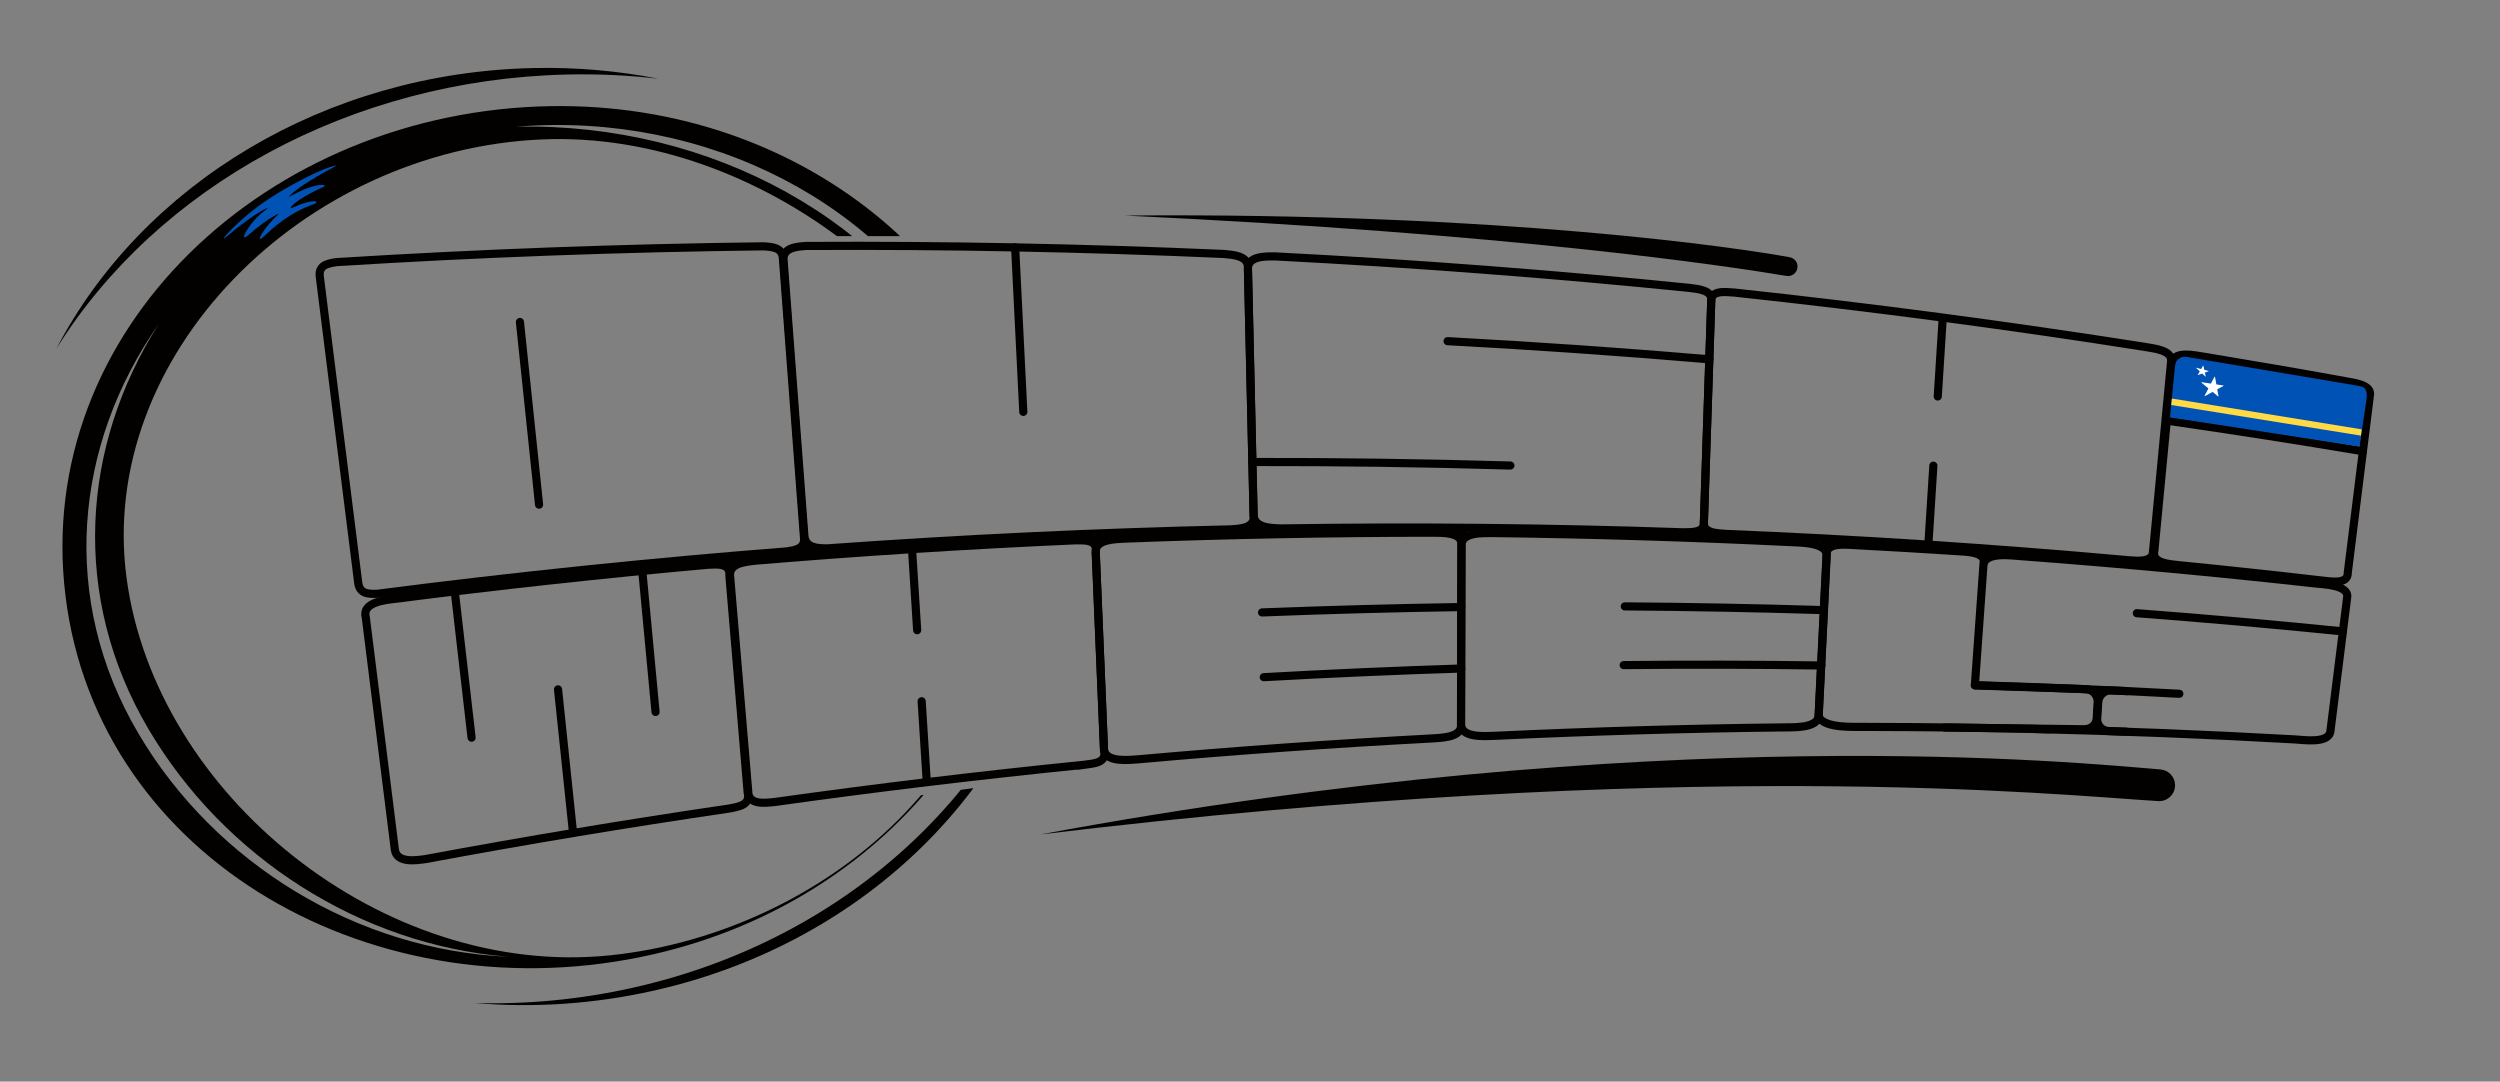 <?xml version="1.0" encoding="UTF-8"?>
<svg id="layer_2" data-name="layer 2" xmlns="http://www.w3.org/2000/svg" xmlns:xlink="http://www.w3.org/1999/xlink" viewBox="0 0 3680.51 1592.35">
  <rect x="0" y="0" width="3680.51" height="1592.35" fill="#808080" stroke="none"/>
  <defs>
    <style>
      .cls-1, .cls-2, .cls-3, .cls-4 {
        fill: none;
      }

      .cls-2, .cls-3, .cls-5, .cls-4 {
        stroke-miterlimit: 10;
      }

      .cls-2, .cls-3, .cls-4 {
        stroke: #030000;
      }

      .cls-6 {
        fill: #fcf7fd;
      }

      .cls-7, .cls-8 {
        fill: #fff;
      }

      .cls-7, .cls-9 {
        fill-rule: evenodd;
      }

      .cls-10 {
        fill: #0052b4;
      }

      .cls-11 {
        fill: #030000;
      }

      .cls-3, .cls-4 {
        stroke-width: 12px;
      }

      .cls-9 {
        fill: #ffda44;
      }

      .cls-12 {
        opacity: .2;
      }

      .cls-13 {
        clip-path: url(#clippath);
      }

      .cls-5 {
        fill: #2d2d2d;
        stroke: #000;
      }

      .cls-4 {
        stroke-linecap: round;
      }
    </style>
    <clipPath id="clippath">
      <polygon class="cls-1" points="1730.37 347.85 1671.5 -327.23 -507.02 -61.82 -273.98 1850.99 1904.54 1585.58 1845.89 1104.19 680.13 1262.63 561.01 347.31 1730.37 347.85"/>
    </clipPath>
  </defs>
  <g class="cls-13">
    <g>
      <g>
        <path class="cls-11" d="M810.88,156.26C393.56,163.1,48.75,486.09,96.35,876.76c47.6,390.71,459.87,621.46,866.62,527.9,357.13-82.15,585.72-391.78,548.14-700.26-37.58-308.45-333.82-554.15-700.23-548.14ZM1420.41,529.26c19.97,40.1,34.49,81.15,43.85,122.47-9.44-31.36-21.75-62.49-37-93.08-116.43-233.59-380.25-377.88-666.51-372.18,279.74-22.62,545.7,113.96,659.66,342.79ZM1482.09,723.53c59.36,385.59-265.37,650.28-584.37,682.94-333.4,34.13-668.88-235.97-711.41-555.72C142.86,524.18,445.27,219.94,798.86,205.22c320.4-13.34,641.31,246.02,683.23,518.31ZM785.82,100.16c63.61-1.34,125.1,4.25,183.63,15.77-43.54-5.06-88.43-7.27-134.43-6.23-318.28,7.22-603.72,165.27-752.15,403.86C209.88,270.33,479.8,106.63,785.82,100.16ZM203.81,1079.9c-116.24-196.9-95.19-424.18,29.8-602.7-114.37,179.52-129.3,402.16-15.07,596.03,111.55,189.32,312.69,317.84,529.47,335.3-221.95-9.81-430.73-136.41-544.21-328.63Z"/>
        <path class="cls-11" d="M962.72,1458.38c-88.62,19.94-177.58,25.67-263.96,18.27,76.72,2.2,154.82-5.06,232.5-22.41,325.17-72.63,557.71-304.7,624.42-567.01-50.15,262.75-274.8,499.55-592.96,571.14Z"/>
        <path class="cls-10" d="M476.9,274.9c3.41-1.49-.08-5.32-17.86,0-16.93,5.06-35.88,16.42-34.22,14.75,15.75-15.88,47.59-33.4,69.43-45.18,5.5-2.97-21.58,1.57-85.65,40.14-55.84,33.62-91.61,78.21-74.64,63.53,40.23-34.8,69.44-48.01,57.24-39.23-24.94,17.94-41.21,50.92-25.86,37.43,28.51-25.06,52.22-37.09,42.38-28.63-18.05,15.53-35.28,45.36-18.42,29.63,12.01-11.2,36.68-34.48,73.37-47.01,8.63-2.95.82-9.47-31.02,4.98-10.89,4.94,3.14-11.99,45.25-30.4Z"/>
        <g>
          <path class="cls-11" d="M1374.52,1026.06h0c-1.68,3.08-5.53,4.4-8.61,2.94l-18.38-8.74,6.13-11.19,18.34,8.76c3.07,1.46,4.19,5.15,2.52,8.23Z"/>
          <path class="cls-11" d="M1354.93,1007.51c2.44,1.17,2.63,5.38.42,9.42-2.21,4.04-5.99,6.37-8.44,5.21-2.45-1.16-2.64-5.39-.42-9.43,2.22-4.04,5.99-6.36,8.44-5.2Z"/>
          <path class="cls-6" d="M1338.14,1004.65l-3.91,7.11,12.54,5.96c1.96.93,4.42.1,5.5-1.86h0c1.07-1.96.35-4.31-1.6-5.24l-12.52-5.97Z"/>
          <path class="cls-11" d="M1327.23,1003.99h0c-1.31,2.38-.43,5.22,1.95,6.36l5.75,2.73,4.72-8.59-5.74-2.74c-2.38-1.14-5.37-.13-6.68,2.24Z"/>
          <path class="cls-11" d="M1340.05,1003.76c-.87-.42-2.81,1.47-4.32,4.22-1.51,2.75-2.03,5.32-1.15,5.74.88.42,2.81-1.48,4.32-4.23,1.51-2.75,2.03-5.32,1.15-5.73Z"/>
        </g>
      </g>
      <g>
        <path class="cls-5" d="M966.64,767.09c5.91,48.48-32.8,93.66-87.25,101.02-55.34,7.48-105.81-26.83-111.89-76.76-6.08-49.93,34.67-95.36,90.18-101.38,54.62-5.93,103.05,28.64,108.96,77.12Z"/>
        <path class="cls-2" d="M903.85,774.74c2.13,17.45-11.91,33.59-31.44,36.07-19.65,2.49-37.41-9.78-39.56-27.42-2.15-17.64,12.14-33.81,31.82-36.11,19.56-2.29,37.06,10.01,39.18,27.46Z"/>
        <g class="cls-12">
          <g>
            <path class="cls-8" d="M870.6,721.83c.54,4.4-3.02,8.43-7.94,8.99-4.93.57-9.37-2.55-9.91-6.97s3.03-8.44,7.97-8.99,9.35,2.57,9.89,6.97Z"/>
            <path class="cls-8" d="M914.76,739.06c-3.06,3.5-8.63,4.15-12.46,1.45-3.83-2.7-4.44-7.72-1.37-11.22,3.07-3.49,8.65-4.13,12.46-1.43,3.81,2.7,4.42,7.71,1.36,11.2Z"/>
            <path class="cls-8" d="M931.74,779.37c-4.84.6-9.2-2.47-9.73-6.84s2.96-8.39,7.8-8.97c4.83-.58,9.18,2.48,9.71,6.84s-2.95,8.38-7.78,8.97Z"/>
            <path class="cls-8" d="M911.93,819.56c-3.82-2.66-4.43-7.68-1.37-11.22,3.06-3.53,8.63-4.24,12.44-1.58,3.8,2.66,4.41,7.67,1.36,11.2-3.05,3.54-8.62,4.25-12.44,1.6Z"/>
            <path class="cls-8" d="M866.46,836.41c-.54-4.41,3.02-8.51,7.95-9.14,4.92-.63,9.33,2.42,9.87,6.82s-3.01,8.49-7.93,9.14c-4.92.65-9.36-2.4-9.89-6.82Z"/>
            <path class="cls-8" d="M821.61,819.63c3.15-3.59,8.87-4.31,12.77-1.62,3.9,2.69,4.52,7.76,1.38,11.35-3.14,3.59-8.86,4.33-12.77,1.64s-4.54-7.78-1.39-11.37Z"/>
            <path class="cls-8" d="M804.15,778.71c5.02-.6,9.51,2.51,10.06,6.95.54,4.44-3.08,8.54-8.09,9.16-5.02.62-9.54-2.49-10.08-6.95s3.09-8.56,8.12-9.16Z"/>
            <path class="cls-8" d="M824.65,738.07c3.9,2.73,4.52,7.81,1.38,11.35-3.14,3.55-8.87,4.22-12.79,1.49-3.92-2.73-4.54-7.82-1.39-11.37,3.15-3.54,8.88-4.2,12.79-1.47Z"/>
          </g>
        </g>
      </g>
    </g>
  </g>
  <g>
    <g>
      <path class="cls-4" d="M1158.55,811.76c-201.58,15.75-402.7,36.57-603.22,62.44-15.04.54-26.62-.58-28.19-17.99-18.71-149.09-37.43-298.18-56.14-447.26-2.89-17.65,9.18-20.74,23.98-23.03,209.35-13.04,418.97-20.8,628.71-23.28,13.81.87,28.45,1.73,28.95,18.54,10.32,136.58,20.64,273.16,30.96,409.74,2.05,16.44-11.66,18.77-25.05,20.84Z"/>
      <path class="cls-4" d="M765.44,474.05c9.39,89.63,18.78,179.27,28.18,268.9"/>
      <path class="cls-4" d="M1811.94,779.34c-197.79,4.43-395.41,13.73-592.74,27.89-14.99.14-33.77-.16-35.04-19.11-10.17-134.73-20.35-269.46-30.52-404.19-2.3-19.32,19.18-20.89,33.1-21.84,204.99-1.12,409.95,2.8,614.74,11.79,12.43,1.19,36.51,2.09,35.7,20.35,2.81,121.89,5.61,243.79,8.41,365.68,1.8,18.02-21.76,18.55-33.65,19.42Z"/>
      <path class="cls-4" d="M1494.49,364.11c4.01,80.75,8.02,161.49,12.02,242.24"/>
      <path class="cls-4" d="M2476.41,783.59c-196.63-6.69-393.37-8.57-590.1-5.63-13.99-.52-39.89-.26-40.77-20.08-2.77-120.54-5.55-241.08-8.32-361.62-.79-20.33,28.42-18.81,41.19-18.73,203.34,10.45,406.36,25.88,608.94,46.31,12.03,1.76,35.39,2.78,31.89,21.03-3.57,107.39-7.14,214.78-10.71,322.17,2.33,18.37-20.33,16.43-32.13,16.56Z"/>
      <path class="cls-4" d="M2516.46,528.97c-128.3-10.89-256.75-19.8-385.33-26.71"/>
      <path class="cls-4" d="M2223.6,685.35c-126.58-3.69-253.2-5.42-379.83-5.2"/>
      <path class="cls-4" d="M3130.56,824.49c-196.42-17.66-393.23-30.49-590.28-38.5-13.13-1.14-35.3-1.1-31.7-20.1,3.54-106.63,7.09-213.25,10.63-319.88-2.59-19.77,21.37-16.09,33.89-15.34,202.68,21.78,404.76,48.55,606.12,80.3,10.86,2.12,39.61,4.2,37.06,21.85-8.87,93.14-17.74,186.29-26.61,279.43-.59,17.67-28.69,12.79-39.12,12.22Z"/>
      <path class="cls-4" d="M3419.32,854.78c-70.53-8.18-141.13-15.76-211.79-22.75-11.45-1.57-40.52-2.11-35.87-21.42,8.77-91.88,17.53-183.76,26.3-275.63.69-19.86,35.95-11.27,45.93-9.92,69.85,11.48,139.59,23.53,209.24,36.17,9.74,2.08,40.46,4.59,35.66,22.18-10.8,86.57-21.61,173.14-32.41,259.7.87,18.28-27.06,12.46-37.06,11.68Z"/>
      <path class="cls-4" d="M2860.07,468.46c-2.44,38.41-4.87,76.82-7.31,115.24"/>
      <path class="cls-4" d="M2839,800.75c2.44-38.41,4.87-76.82,7.31-115.24"/>
      <path class="cls-4" d="M1073.75,1190.28c-149.42,21.92-298.37,46.72-446.83,74.38-13.36,1.86-42.53,6.71-45.58-13.6-14.26-113.92-28.52-227.83-42.78-341.75-6.44-22.25,27.48-25.91,41.72-27.52,153.8-19.76,307.94-36.57,462.38-50.42,13.75-.52,32.75-2.63,31.2,16.64,8.97,106.29,17.93,212.59,26.9,318.88,4.53,18.32-13.23,20.65-27.01,23.38Z"/>
      <path class="cls-4" d="M821.52,1014.89c7.39,70.47,14.77,140.94,22.16,211.41"/>
      <path class="cls-4" d="M669.47,870.63c8.26,71.8,16.53,143.59,24.79,215.39"/>
      <path class="cls-4" d="M945.6,840.89c6.5,69.08,13,138.16,19.5,207.24"/>
      <path class="cls-4" d="M2988.56,1073.08c129.98,3.03,259.88,8.19,389.7,15.47,11.33.43,49.9,6.94,52.54-11.86,8.21-65.61,16.42-131.22,24.64-196.83,3.55-19.16-37.06-19.59-47.08-20.93-144.04-15.98-288.33-29.36-432.85-40.14-11.87-.66-53.82-7.31-55.51,13.56-4.19,58.82-8.38,117.64-12.57,176.46"/>
      <path class="cls-4" d="M3449.22,929.53c-101.01-10.18-202.13-19.11-303.36-26.78"/>
      <path class="cls-4" d="M3208.44,1021.38c-100.28-5.47-200.62-9.69-301.01-12.67"/>
      <path class="cls-4" d="M1596.43,1125.87c-152.31,15.31-304.29,33.59-455.89,54.84-14.02,1.35-39.15,5.14-39.04-16.05-8.84-104.87-17.68-209.74-26.52-314.62-3.57-21.02,22.29-22.77,36.68-24.59,156.5-13.04,313.22-23.02,470.11-29.94,14.06.06,34.37-2.08,31.37,17.75,4.07,97.1,8.15,194.2,12.22,291.3,4.47,18.86-15.16,19.34-28.93,21.32Z"/>
      <path class="cls-4" d="M1342.76,809.51c2.5,39.42,4.99,78.85,7.49,118.27"/>
      <path class="cls-4" d="M1364.36,1150.62c-2.5-39.42-4.99-78.85-7.49-118.27"/>
      <path class="cls-4" d="M2108.28,1087.13c-143.89,7.6-287.62,17.8-431.14,30.61-12.06.71-48.53,5.77-51.8-13.53-4.06-96.87-8.13-193.75-12.19-290.62-1.66-19.96,29.17-19.66,41.37-20.57,151.93-5.81,303.93-8.74,455.97-8.79,11.01.41,42.04-1.42,41.11,17.44-.21,88.83-.43,177.67-.64,266.5-.05,18.33-31.43,17.97-42.67,18.95Z"/>
      <path class="cls-4" d="M2151.16,893.71c-97.75,1.47-195.46,4.11-293.15,7.92"/>
      <path class="cls-4" d="M1860.54,996.95c96.89-5.42,193.82-9.68,290.81-12.77"/>
      <path class="cls-4" d="M2625.48,1070.88c-142.16,1.58-284.25,5.74-426.26,12.47-12.77.2-49.11,3.69-48.34-18.09.21-86.88.42-173.76.62-260.64-1.49-21.94,32.4-19.59,45.81-19.88,146.02,1.83,291.97,6.27,437.83,13.31,11.48.8,53.7-.39,54.13,19.06-3.92,78.84-7.83,157.68-11.75,236.53-1.54,19.46-40.06,16.85-52.04,17.25Z"/>
      <path class="cls-4" d="M2685.02,898.23c-97.65-3.01-195.31-4.84-293-5.51"/>
      <path class="cls-4" d="M2390.41,979.16c96.99-.97,193.98-.78,290.97.57"/>
      <path class="cls-4" d="M3018.41,1073.68c-90.65-2.2-181.32-3.38-272-3.53-15.47-.36-61.19,2.81-69.16-15.38,3.95-79.61,7.9-159.21,11.86-238.82-.5-18.39,32.03-13.67,41.85-13.42,50.5,2.67,100.98,5.65,151.45,8.92,9.14.93,40.12.16,38.08,16.85"/>
      <path class="cls-4" d="M3189.01,619.09c96.73,13.96,193.29,29.01,289.68,45.18"/>
    </g>
    <path class="cls-11" d="M1085.33,818.6h-17.84c-10.94,0-10.96,17,0,17h17.84c10.94,0,10.96-17,0-17Z"/>
    <path class="cls-11" d="M1204.56,801.93c-14.01-2.76-27.48.78-38.37,9.99-8.37,7.07,3.71,19.05,12.02,12.02,5.95-5.03,14.19-7.12,21.83-5.62,10.69,2.1,15.26-14.28,4.52-16.39Z"/>
    <path class="cls-11" d="M1619.46,784.91c-1.72,0-3.17.42-4.35,1.13-.51-.09-1.03-.14-1.59-.14-10.94,0-10.96,17,0,17,1.72,0,3.17-.42,4.35-1.13.51.09,1.03.14,1.59.14,10.94,0,10.96-17,0-17Z"/>
    <path class="cls-11" d="M1863.24,770.95c-3.52.2-7.06.26-10.6.15-2.05-1.51-4.73-2.14-7.28-1.4-1.68.49-2.2.48-3.95.35-2.57-.18-4.6.88-6.03,2.54-1.59.28-3.2.47-4.84.56-10.88.58-10.95,17.59,0,17,5.22-.28,10.3-1.1,15.24-2.63,5.79.56,11.58.75,17.45.42,10.88-.61,10.95-17.62,0-17Z"/>
    <path class="cls-11" d="M2151.61,777.97c-10.94,0-10.96,17,0,17s10.96-17,0-17Z"/>
    <path class="cls-11" d="M2522.46,780.24c-5.73-1.32-10.39-3.7-15.97-2.67-5.25.96-10.65.82-15.93.21-4.57-.53-8.5,4.28-8.5,8.5,0,5.03,3.92,7.97,8.5,8.5,4.87.56,9.71.63,14.58.05,2.57-.3,5.13-.68,7.66-1.23,1.55-.34,3.66-1.4,5.27-1.02,10.65,2.46,15.06-9.86,4.39-12.33Z"/>
    <path class="cls-11" d="M2688.72,791.85c-10.94,0-10.96,17,0,17s10.96-17,0-17Z"/>
    <path class="cls-11" d="M2922.58,805.72c-10.94,0-10.96,17,0,17s10.96-17,0-17Z"/>
    <path class="cls-11" d="M3165.37,819.59c-10.94,0-10.96,17,0,17s10.96-17,0-17Z"/>
    <g>
      <path class="cls-4" d="M2863.02,1071.05l204.74,2.55c9.84.26,18.45-6.12,19.02-15.95l1.4-23.78c.6-10.19-7.28-18.89-17.48-19.3l-162.72-5.49"/>
      <path class="cls-3" d="M3131.87,1077.23l-26.88-.94c-10.31-.31-18.18-8.44-17.49-18.73l1.55-23.93c.66-9.89,9.09-17.66,18.99-17.2l25.38,1.16"/>
    </g>
  </g>
  <path class="cls-11" d="M3180.6,1132.76c-120.03-9.54-734.63-73.98-1648.95,95.71,952.12-114.85,1492.43-58.59,1645.64-49.07,13.46.84,24.82-9.85,24.82-23.33h0c0-12.19-9.36-22.34-21.51-23.3Z"/>
  <path class="cls-11" d="M2634.93,378.72c-70.71-13.06-420.57-66.16-979.37-61.4,573.45,26.99,884.11,73.8,974.53,88.9,7.94,1.33,15.35-4.32,16.18-12.33h0c.75-7.24-4.18-13.85-11.34-15.17Z"/>
  <g>
    <path class="cls-10" d="M3472.1,568.05c14.98,2.16,12.65,13.51,11.46,22.91l-9.95,66.2c-.02.13-.14.23-.27.21l-278.64-42.92,7.34-75.84c.83-8.58,8.53-14.68,16.69-13.25l253.36,42.69Z"/>
    <g>
      <path class="cls-9" d="M3476.93,632.1l-279.51-45.38-.94,9.54,279.3,45.08,1.15-9.25Z"/>
      <g>
        <path class="cls-7" d="M3243.85,538.45l1.26,5.88c.02.09.1.17.2.2l6.13,1.63c.12.03.2.14.19.25,0,.06-.05.11-.11.13l-5.37,1.91c-.09.03-.13.11-.11.2l1.23,5.61c.02.11-.05.21-.18.22-.07,0-.14-.02-.2-.07l-4.71-4.37c-.08-.07-.19-.1-.28-.06l-5.97,2.15c-.12.04-.28,0-.35-.12-.04-.06-.04-.14-.01-.19l2.91-4.99c.05-.08.02-.18-.06-.25l-5.32-4.9c-.11-.1-.12-.24-.02-.31.06-.04.14-.05.23-.03l7.05,1.9c.11.03.21,0,.25-.08l2.78-4.81c.05-.09.2-.11.31-.04.07.04.12.11.13.18h0Z"/>
        <path class="cls-7" d="M3260.94,554.9l1.96,10.77c.03.16.16.29.33.32l10.02,1.51c.18.03.31.21.28.4-.02.11-.08.21-.18.26l-8.85,4.85c-.15.08-.23.24-.2.4l1.83,9.84c.04.19-.1.39-.3.45-.12.03-.24,0-.32-.06l-7.87-6.55c-.13-.11-.33-.12-.49-.04l-10.87,6.01c-.23.13-.52.08-.65-.11-.08-.11-.08-.25-.02-.37l5.5-10.5c.09-.16.05-.35-.1-.47l-9.93-8.2c-.21-.17-.23-.45-.03-.62.11-.1.28-.14.44-.12l13.13,2.02c.19.03.37-.06.45-.21l5.06-9.75c.1-.19.34-.25.55-.13.12.07.2.18.23.31h0Z"/>
      </g>
    </g>
  </g>
</svg>